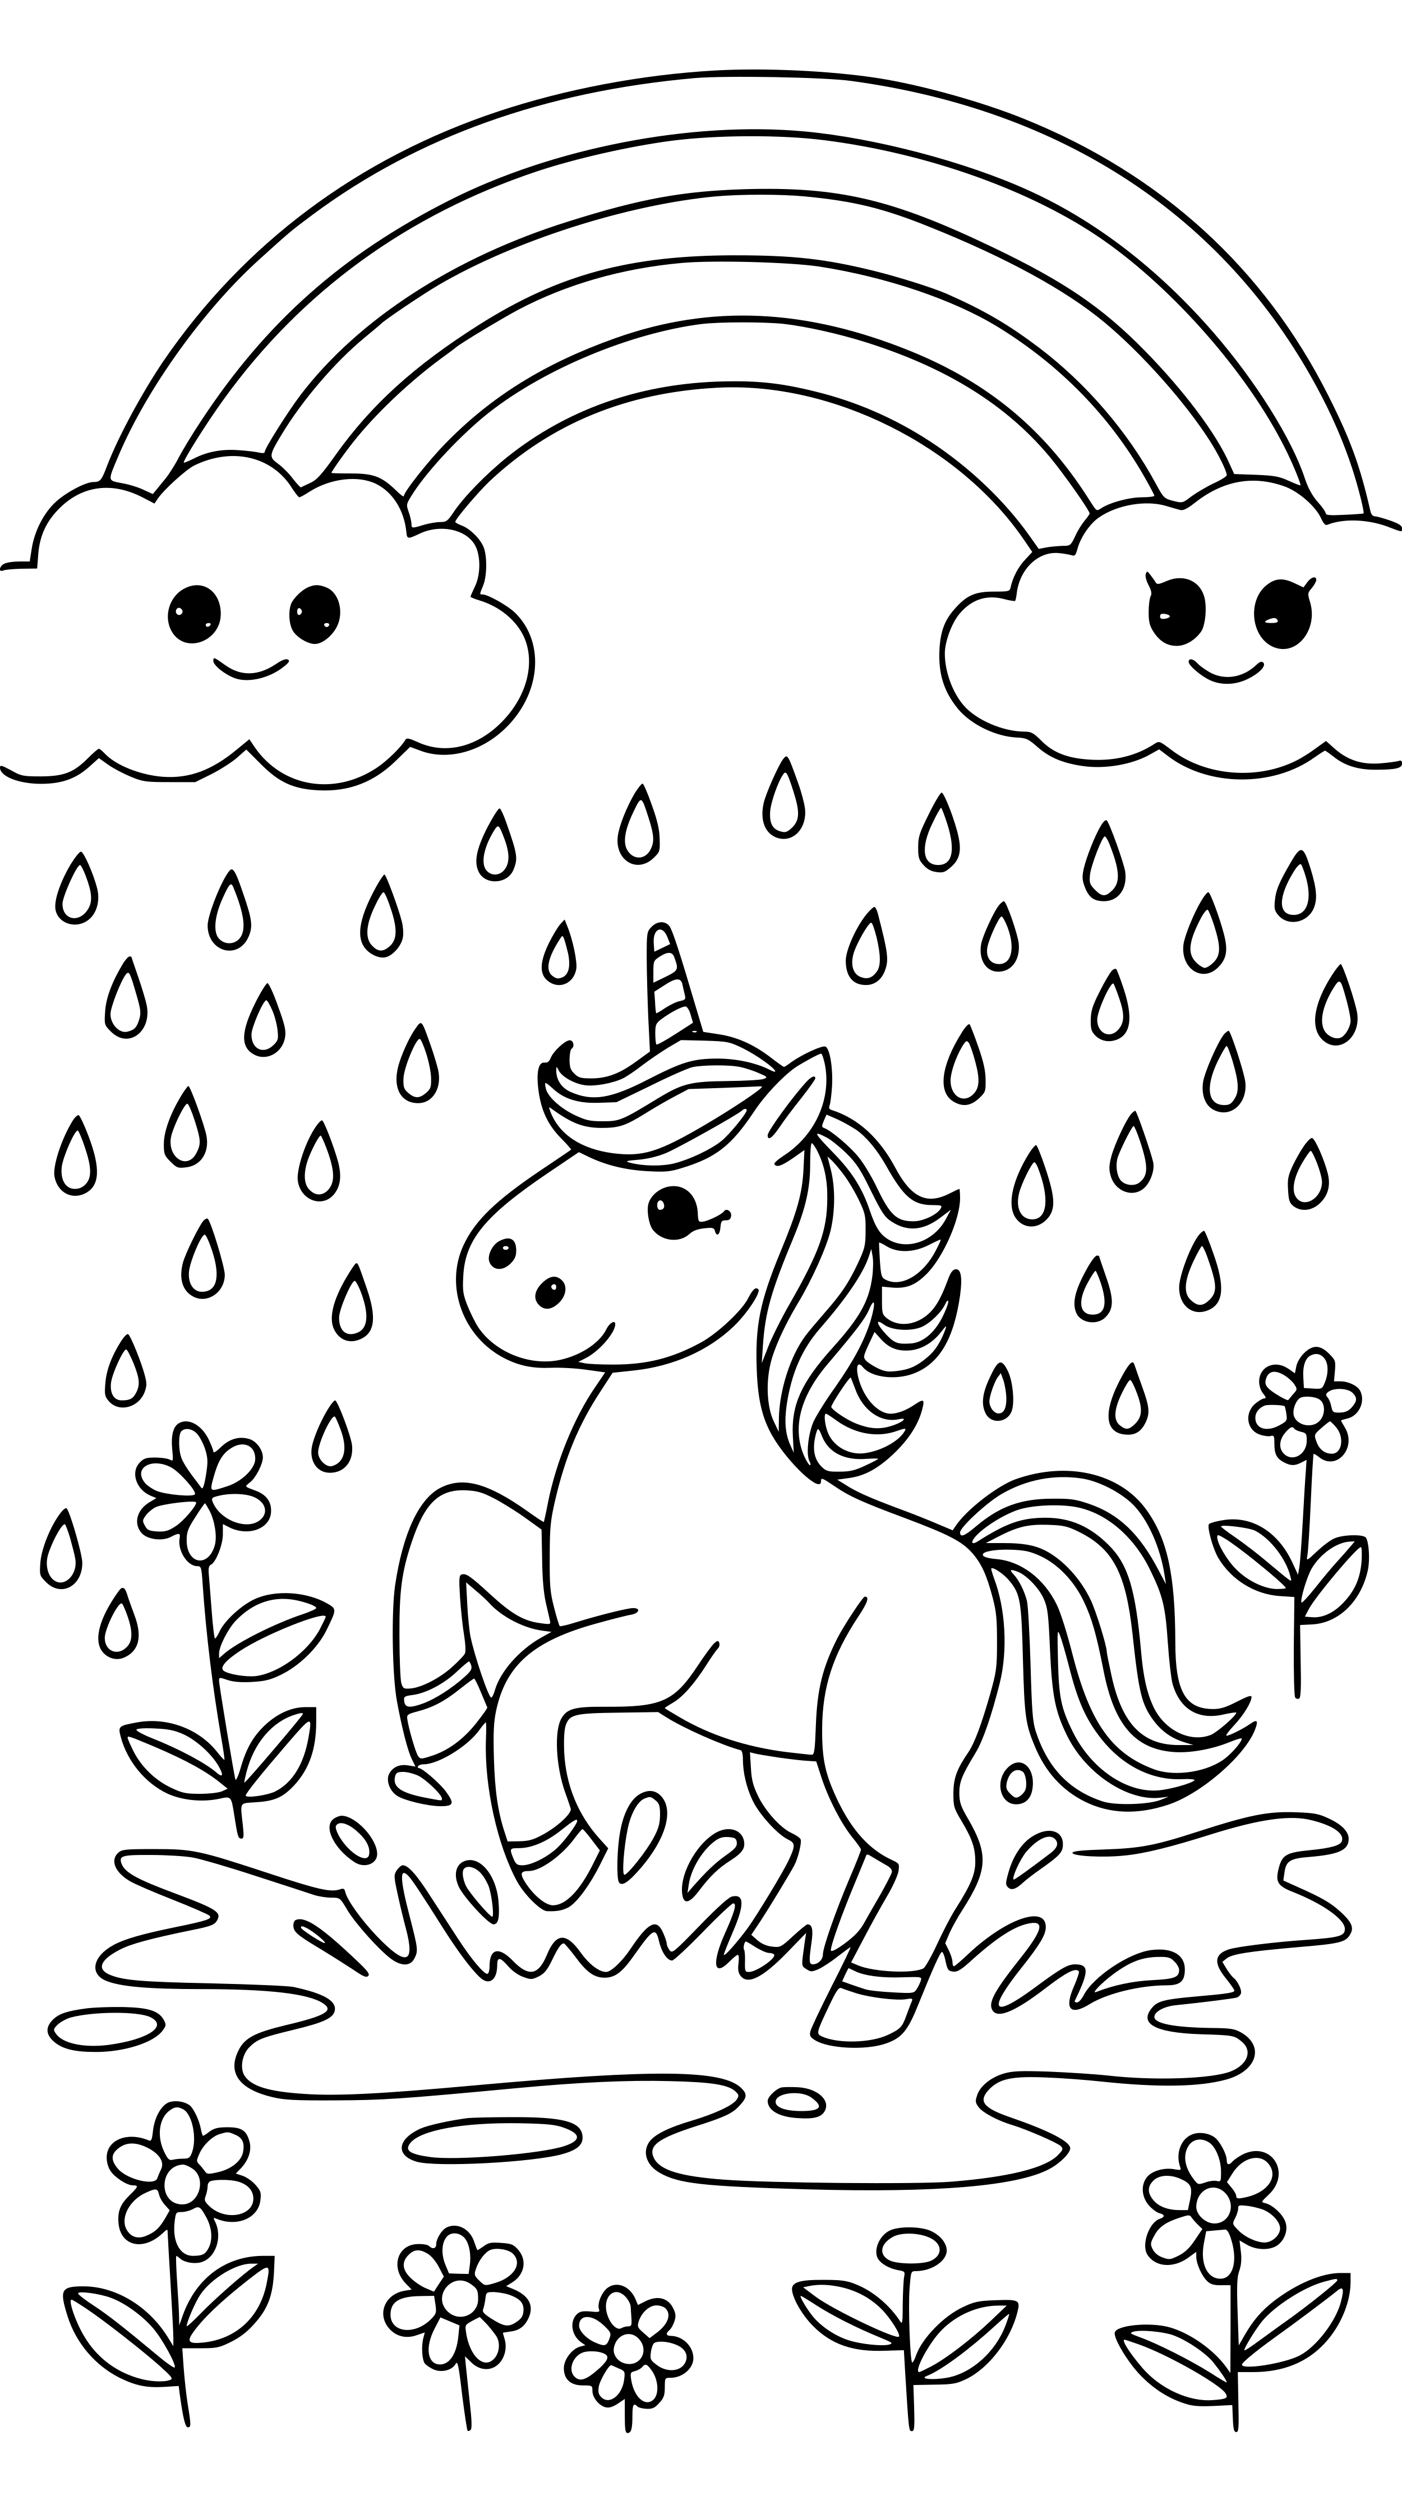 <?xml version="1.0" standalone="no"?>
<!DOCTYPE svg PUBLIC "-//W3C//DTD SVG 20010904//EN"
 "http://www.w3.org/TR/2001/REC-SVG-20010904/DTD/svg10.dtd">
<svg version="1.0" xmlns="http://www.w3.org/2000/svg"
 width="736pt" height="1312pt" viewBox="0 0 736 1312"
 preserveAspectRatio="xMidYMid meet">

<g transform="translate(0,1312) scale(0.1,-0.1)"
fill="#000000" stroke="none">
<path d="M3753 12750 c-385 -22 -786 -98 -1138 -215 -734 -244 -1334 -692
-1757 -1310 -111 -164 -236 -395 -294 -545 -31 -82 -37 -90 -74 -90 -40 0
-141 -53 -196 -103 -63 -57 -112 -152 -127 -244 l-11 -70 -55 0 c-31 0 -66 -5
-79 -12 -27 -14 -31 -47 -4 -35 9 4 53 8 97 9 l80 1 6 77 c8 98 44 174 115
243 120 117 276 136 437 51 l58 -30 16 24 c32 48 149 154 193 176 199 97 409
48 513 -119 17 -26 34 -48 38 -48 5 0 29 13 55 30 109 69 253 86 347 41 88
-43 148 -138 160 -251 4 -41 6 -41 72 -10 105 49 237 23 286 -57 33 -53 34
-158 1 -224 -12 -25 -22 -48 -22 -51 0 -2 19 -11 43 -18 109 -32 199 -106 239
-196 57 -131 16 -300 -106 -431 -132 -142 -303 -187 -453 -118 -47 21 -58 23
-65 12 -20 -36 -96 -111 -149 -146 -223 -149 -496 -103 -641 106 l-29 43 -66
-54 c-131 -109 -250 -153 -388 -143 -118 9 -247 60 -305 122 -13 14 -27 25
-31 25 -5 0 -31 -23 -58 -50 -75 -75 -125 -94 -246 -95 -94 0 -104 2 -157 32
-50 27 -58 29 -58 14 0 -47 102 -86 220 -85 106 1 179 27 249 90 l50 45 48
-34 c26 -19 80 -47 118 -63 65 -27 80 -29 205 -29 l135 0 85 42 c47 24 107 62
134 86 l49 43 76 -76 c96 -97 171 -131 302 -138 161 -8 293 42 411 159 l71 69
54 -20 c138 -52 310 -9 437 109 193 179 221 453 63 612 -39 39 -145 99 -174
99 -16 0 -16 0 3 46 21 49 22 159 2 204 -19 45 -73 97 -115 112 -18 7 -33 15
-33 19 0 15 121 157 182 215 323 302 718 464 1193 489 599 33 1274 -303 1613
-802 l41 -60 -37 -40 c-37 -39 -65 -93 -76 -143 -5 -24 -8 -25 -88 -25 -98 0
-142 -19 -202 -86 -55 -60 -78 -118 -84 -214 -7 -128 21 -221 95 -313 68 -84
200 -148 312 -153 49 -2 60 -8 109 -51 63 -55 133 -84 239 -99 115 -16 255 8
348 60 l50 28 45 -34 c210 -162 552 -166 771 -8 27 19 52 35 55 35 3 0 22 -14
43 -30 59 -48 129 -70 220 -70 108 0 141 8 141 32 0 16 -4 19 -22 13 -13 -3
-57 -9 -98 -12 -93 -6 -166 18 -234 78 l-45 40 -54 -39 c-29 -22 -75 -51 -102
-64 -205 -103 -475 -81 -653 54 -65 49 -66 50 -91 34 -96 -63 -210 -91 -339
-83 -117 7 -192 36 -254 98 -42 42 -54 49 -89 49 -114 0 -257 62 -322 140 -58
68 -97 177 -97 270 0 61 35 157 75 206 63 77 143 104 235 80 30 -8 57 -12 59
-10 2 2 6 19 8 36 14 130 113 226 222 215 25 -2 55 -8 66 -11 18 -6 22 -1 32
36 16 58 65 130 112 162 95 66 245 92 351 61 30 -9 65 -19 77 -22 15 -3 36 7
74 37 147 116 302 146 467 89 75 -25 168 -105 197 -169 14 -30 23 -39 34 -34
82 33 210 29 315 -10 81 -31 76 -30 76 -8 0 13 -17 24 -62 40 -35 12 -71 22
-80 22 -11 0 -20 10 -24 28 -54 237 -104 374 -221 606 -337 669 -878 1162
-1594 1451 -221 90 -541 179 -770 215 -246 38 -594 55 -856 40z m717 -55
c1107 -151 1953 -706 2439 -1600 80 -146 144 -294 190 -435 31 -95 65 -230 59
-235 -2 -1 -47 -5 -100 -7 -75 -4 -98 -2 -98 7 0 7 -19 35 -43 61 -29 34 -50
72 -67 123 -68 207 -260 513 -480 766 -290 334 -621 588 -971 746 -330 150
-807 275 -1174 309 -594 55 -1322 -86 -1865 -361 -564 -285 -963 -639 -1305
-1159 -46 -69 -97 -154 -116 -190 -18 -36 -49 -85 -68 -109 -20 -24 -43 -53
-52 -64 l-17 -20 -48 22 c-26 13 -78 29 -114 35 -77 15 -76 7 -15 151 149 348
445 760 736 1023 157 142 162 147 280 235 551 409 1217 647 2005 717 164 14
680 5 824 -15z m-142 -311 c544 -69 1093 -266 1462 -523 373 -260 759 -701
954 -1090 40 -78 87 -193 83 -198 -2 -2 -30 9 -63 24 -50 23 -76 27 -172 31
l-113 4 -25 55 c-69 157 -239 383 -445 593 -223 227 -421 362 -797 542 -528
253 -809 319 -1302 305 -325 -10 -544 -49 -925 -169 -599 -187 -1105 -514
-1408 -912 -65 -86 -187 -279 -187 -297 0 -7 -10 -9 -27 -5 -16 4 -63 10 -107
13 -90 7 -167 -7 -239 -44 -27 -13 -50 -23 -52 -21 -7 7 124 215 213 337 408
563 960 964 1642 1192 202 67 484 131 704 160 239 31 578 32 804 3z m-102
-295 c260 -25 411 -62 659 -162 398 -160 710 -330 913 -499 193 -160 424 -419
554 -623 46 -72 88 -158 88 -179 0 -6 -31 -26 -69 -43 -38 -18 -90 -49 -116
-68 -47 -36 -47 -36 -96 -24 -47 12 -51 16 -90 88 -147 273 -367 529 -614 716
-163 123 -288 196 -485 283 -71 31 -254 89 -385 121 -252 62 -420 81 -725 81
-552 0 -925 -100 -1341 -362 -342 -216 -570 -422 -758 -687 -75 -105 -98 -130
-133 -146 -24 -11 -45 -21 -48 -23 -3 -1 -22 19 -42 45 -20 27 -55 62 -77 78
-50 36 -49 44 16 152 109 181 280 381 436 510 45 37 84 70 87 73 15 18 219
155 302 204 399 233 988 421 1453 465 132 12 346 12 471 0z m74 -368 c350 -54
706 -174 940 -318 325 -200 586 -467 769 -788 28 -49 51 -93 51 -97 0 -4 -29
-8 -65 -8 -66 0 -167 -27 -213 -57 -28 -17 -22 -22 -73 58 -230 358 -521 599
-921 763 -556 227 -1055 250 -1558 71 -371 -132 -650 -305 -891 -552 -91 -93
-219 -255 -219 -277 0 -6 -19 8 -42 31 -75 72 -117 88 -235 88 -57 0 -103 1
-103 3 0 9 90 134 138 191 116 140 280 293 437 409 39 28 75 55 80 60 31 25
239 150 327 197 253 133 545 217 858 245 166 15 567 4 720 -19z m-185 -301
c114 -13 289 -52 426 -95 427 -134 741 -329 969 -602 74 -89 210 -282 210
-298 0 -4 -12 -21 -27 -39 -14 -17 -37 -53 -49 -81 -23 -48 -25 -50 -66 -50
-24 -1 -62 -4 -84 -8 l-41 -8 -48 68 c-131 185 -317 362 -522 496 -187 122
-389 210 -603 262 -189 47 -317 59 -518 52 -419 -16 -791 -150 -1098 -395
-112 -90 -228 -209 -282 -289 -32 -48 -38 -53 -72 -53 -20 0 -59 -7 -86 -15
-63 -19 -64 -19 -64 8 -1 12 -7 40 -15 61 -13 38 -13 40 22 95 80 125 259 315
403 428 292 228 740 414 1110 462 94 12 331 12 435 1z"/>
<path d="M6015 10108 c-4 -11 2 -35 14 -58 16 -31 19 -46 11 -60 -5 -10 -10
-47 -10 -82 0 -52 5 -72 26 -105 33 -50 71 -73 122 -73 44 0 93 28 126 73 25
33 34 138 16 191 -26 80 -109 113 -194 77 -47 -20 -52 -20 -61 -5 -5 9 -18 26
-27 38 -15 19 -17 20 -23 4z m126 -223 c0 -5 -12 -11 -26 -13 -18 -2 -25 1
-25 13 0 12 7 15 25 13 14 -2 26 -7 26 -13z"/>
<path d="M6862 10063 l-19 -26 -45 21 c-57 28 -97 28 -138 -1 -118 -79 -95
-294 36 -337 118 -39 224 102 181 241 -13 43 -13 47 10 73 12 15 23 34 23 42
0 23 -27 16 -48 -13z m-154 -201 c2 -8 -9 -12 -32 -12 -41 0 -46 7 -13 20 26
10 39 8 45 -8z"/>
<path d="M972 10033 c-83 -40 -116 -149 -70 -228 71 -122 261 -50 257 97 -2
114 -93 178 -187 131z m-16 -114 c10 -17 -13 -36 -27 -22 -12 12 -4 33 11 33
5 0 12 -5 16 -11z m149 -79 c-3 -5 -10 -10 -16 -10 -5 0 -9 5 -9 10 0 6 7 10
16 10 8 0 12 -4 9 -10z"/>
<path d="M1620 10039 c-34 -14 -80 -58 -92 -89 -15 -40 -11 -106 9 -140 20
-35 79 -70 116 -70 38 0 90 41 115 90 39 76 12 179 -53 206 -39 16 -60 17 -95
3z m-35 -129 c0 -7 -6 -15 -12 -17 -8 -3 -13 4 -13 17 0 13 5 20 13 18 6 -3
12 -11 12 -18z m143 -71 c-2 -6 -8 -10 -13 -10 -5 0 -11 4 -13 10 -2 6 4 11
13 11 9 0 15 -5 13 -11z"/>
<path d="M1120 9651 c0 -24 64 -74 117 -92 73 -24 184 4 258 66 23 19 27 27
17 33 -10 6 -30 -1 -63 -23 -93 -63 -184 -65 -265 -7 -62 44 -64 45 -64 23z"/>
<path d="M6240 9646 c0 -19 65 -75 114 -97 57 -26 130 -24 191 5 63 29 104 71
87 88 -9 9 -18 6 -39 -14 -71 -66 -168 -80 -245 -35 -24 14 -52 34 -62 46 -22
24 -46 28 -46 7z"/>
<path d="M4112 9137 c-23 -28 -92 -182 -103 -232 -21 -93 9 -165 76 -184 82
-23 152 54 141 154 -3 28 -19 88 -36 135 -54 151 -56 154 -78 127z m53 -170
c34 -107 33 -150 -5 -189 -25 -24 -36 -29 -58 -23 -46 11 -63 42 -59 105 3 49
43 162 70 198 14 18 21 5 52 -91z"/>
<path d="M3333 8958 c-45 -77 -83 -173 -90 -228 -15 -124 98 -195 185 -116 36
34 37 36 35 103 -1 50 -12 97 -41 177 -21 61 -43 111 -48 113 -5 2 -23 -21
-41 -49z m72 -131 c29 -90 31 -126 10 -166 -25 -50 -82 -56 -115 -13 -32 39
-24 108 24 208 43 90 43 90 81 -29z"/>
<path d="M4876 8847 c-50 -100 -56 -120 -56 -175 0 -53 4 -66 28 -92 19 -22
39 -33 68 -37 36 -5 45 -1 77 27 44 38 55 83 39 157 -16 79 -75 233 -89 233
-6 0 -37 -51 -67 -113z m99 -58 c41 -135 24 -209 -50 -209 -81 0 -93 90 -30
219 21 45 42 81 45 81 4 0 19 -41 35 -91z"/>
<path d="M2560 8780 c-60 -117 -73 -186 -46 -238 36 -69 150 -62 181 12 25 60
22 80 -38 251 -13 38 -29 71 -34 72 -6 2 -34 -42 -63 -97z m88 -63 c28 -75 28
-126 1 -161 -25 -32 -68 -35 -94 -6 -32 35 -17 119 37 208 24 39 27 36 56 -41z"/>
<path d="M5781 8789 c-32 -51 -79 -171 -92 -229 -9 -43 -8 -59 6 -96 21 -54
47 -74 101 -74 76 0 123 66 111 155 -7 45 -81 253 -97 269 -5 5 -17 -5 -29
-25z m42 -96 c55 -138 59 -202 18 -244 -37 -37 -55 -37 -93 1 -27 28 -30 36
-26 78 5 49 64 202 78 202 4 0 15 -17 23 -37z"/>
<path d="M6778 8597 c-62 -106 -80 -148 -85 -201 -5 -45 -2 -56 18 -80 50 -58
148 -41 183 31 23 49 20 103 -14 214 -38 121 -50 125 -102 36z m76 -76 c36
-122 9 -205 -65 -203 -81 2 -79 97 5 231 15 24 31 39 36 35 4 -5 15 -33 24
-63z"/>
<path d="M370 8582 c-49 -83 -80 -168 -80 -220 0 -85 108 -126 178 -67 41 34
58 100 42 162 -19 77 -71 193 -85 193 -8 0 -32 -31 -55 -68z m80 -59 c32 -85
36 -130 16 -168 -44 -82 -138 -67 -138 21 0 38 75 204 92 204 5 0 18 -26 30
-57z"/>
<path d="M1203 8548 c-42 -52 -113 -232 -113 -285 0 -141 163 -184 216 -57 22
52 17 90 -29 223 -42 124 -55 143 -74 119z m22 -85 c58 -142 68 -224 34 -267
-27 -34 -79 -36 -109 -3 -32 33 -24 120 20 215 34 75 43 84 55 55z"/>
<path d="M1976 8468 c-84 -152 -106 -254 -66 -316 24 -38 79 -65 115 -56 38 9
83 61 90 104 4 21 1 57 -5 81 -17 70 -83 249 -92 249 -4 0 -23 -28 -42 -62z
m76 -119 c35 -104 33 -162 -7 -196 -34 -30 -60 -29 -90 2 -39 38 -35 109 12
207 20 43 41 77 47 75 6 -2 23 -41 38 -88z"/>
<path d="M6308 8395 c-40 -66 -88 -183 -95 -231 -17 -127 99 -204 182 -121 44
44 52 89 31 171 -21 83 -71 219 -82 223 -5 2 -21 -17 -36 -42z m67 -136 c34
-109 33 -152 -4 -190 -16 -16 -37 -29 -46 -29 -9 0 -30 13 -46 29 -47 47 -39
111 29 239 13 23 27 40 32 37 5 -3 21 -42 35 -86z"/>
<path d="M5247 8372 c-26 -28 -87 -160 -96 -205 -15 -82 24 -147 89 -147 71 0
116 62 108 148 -5 49 -65 222 -78 222 -4 0 -14 -8 -23 -18z m42 -118 c41 -109
22 -194 -44 -194 -45 0 -70 35 -62 86 7 44 62 164 75 164 5 0 19 -25 31 -56z"/>
<path d="M4550 8323 c-55 -67 -110 -189 -110 -245 0 -83 37 -128 106 -128 45
0 81 27 99 74 22 57 17 94 -36 299 -5 20 -14 37 -19 37 -5 0 -23 -17 -40 -37z
m52 -124 c22 -93 22 -148 2 -177 -24 -34 -48 -43 -83 -31 -41 14 -57 61 -41
121 14 53 81 169 94 165 6 -2 18 -37 28 -78z"/>
<path d="M2941 8269 c-12 -13 -39 -58 -59 -98 -48 -98 -51 -161 -9 -197 58
-50 138 -19 152 59 7 36 -18 156 -47 226 l-14 35 -23 -25z m41 -152 c14 -67 4
-111 -28 -126 -22 -9 -31 -9 -50 4 -40 26 -32 87 25 180 24 39 24 39 33 15 5
-14 14 -47 20 -73z"/>
<path d="M3419 8254 c-23 -24 -24 -32 -24 -157 0 -73 4 -214 8 -314 l9 -182
-69 -50 c-88 -65 -155 -91 -239 -91 -56 0 -68 4 -89 25 -20 19 -25 34 -25 74
0 27 5 53 10 56 18 11 11 45 -9 45 -24 0 -87 -58 -100 -93 -8 -19 -17 -26 -33
-24 -33 3 -44 -56 -30 -155 15 -101 50 -174 118 -243 31 -31 54 -58 52 -59 -1
-2 -70 -48 -153 -104 -243 -163 -351 -268 -412 -398 -100 -216 -2 -483 217
-594 77 -39 148 -53 243 -49 45 2 128 -2 183 -10 l101 -14 -55 -81 c-108 -158
-202 -389 -244 -596 -11 -58 -22 -106 -23 -108 -2 -2 -41 24 -87 57 -209 148
-338 182 -456 122 -113 -58 -198 -241 -238 -513 -20 -139 -15 -475 10 -608 25
-137 57 -262 78 -303 l19 -39 -38 6 c-46 8 -83 -9 -101 -46 -16 -34 4 -88 42
-113 37 -25 163 -55 229 -55 69 0 74 14 27 78 -30 41 -123 122 -141 122 -6 0
-7 5 -4 10 3 6 17 10 30 10 75 0 226 92 287 174 18 25 35 45 38 46 3 0 3 -41
1 -91 -9 -244 60 -555 164 -745 39 -70 124 -154 157 -155 53 -2 85 4 117 23
43 27 110 118 162 223 l42 84 -47 52 c-112 125 -175 279 -184 450 -3 68 0 118
7 141 20 60 46 66 281 69 l205 3 41 -26 c89 -57 296 -149 392 -174 7 -2 12
-21 12 -47 0 -70 18 -147 50 -215 33 -72 132 -181 187 -207 38 -18 39 -32 5
-105 -27 -60 -168 -292 -217 -360 -58 -78 -125 -154 -125 -139 0 5 21 58 46
116 63 145 62 204 -3 189 -18 -4 -77 -57 -171 -154 -135 -139 -143 -146 -157
-128 -8 11 -15 27 -15 35 0 9 -9 35 -20 59 -33 74 -77 52 -168 -84 -45 -68
-104 -124 -130 -124 -37 0 -89 40 -133 101 -77 108 -130 105 -178 -11 -45
-109 -96 -117 -180 -30 -72 74 -120 63 -121 -27 0 -26 -5 -43 -12 -43 -19 0
-86 80 -154 185 -36 55 -100 154 -143 220 -74 116 -118 165 -147 165 -7 0 -21
-12 -31 -26 -16 -26 -16 -31 5 -128 12 -56 31 -134 42 -175 51 -189 3 -204
-150 -45 -81 85 -156 188 -167 232 -4 19 -10 22 -27 16 -48 -17 -113 -3 -376
84 -368 121 -397 127 -601 127 -150 0 -169 -2 -188 -19 -44 -40 -17 -104 62
-150 23 -14 123 -57 222 -96 99 -39 186 -77 194 -84 17 -17 -8 -26 -179 -61
-175 -36 -266 -62 -323 -93 -110 -59 -129 -151 -41 -188 74 -31 222 -44 499
-44 359 0 563 -24 640 -74 60 -39 15 -66 -198 -116 -161 -39 -214 -67 -246
-134 -57 -117 6 -202 179 -243 62 -15 118 -18 330 -17 249 1 343 7 950 64 331
31 585 43 807 37 220 -5 309 -19 346 -56 16 -16 17 -21 5 -40 -18 -30 -114
-75 -238 -112 -122 -36 -193 -72 -221 -110 -38 -54 -16 -123 54 -163 98 -57
224 -71 776 -87 681 -19 1105 17 1272 108 57 31 112 87 107 111 -7 35 -117 91
-311 158 -146 50 -173 85 -115 147 55 57 121 71 303 63 83 -3 211 -13 285 -21
301 -32 517 -29 660 11 159 45 199 175 76 246 -36 20 -55 23 -159 24 -192 3
-297 23 -297 58 0 27 49 54 108 61 147 15 312 36 326 41 8 3 17 12 20 20 7 17
-15 64 -38 83 -9 7 -26 29 -38 49 l-21 35 21 17 c29 24 113 37 373 60 229 19
255 26 279 71 18 33 4 63 -53 115 -53 48 -96 73 -231 133 l-69 31 6 42 c8 61
30 74 134 82 153 13 203 36 203 95 0 38 -38 77 -108 108 -48 23 -75 28 -167
31 -149 6 -247 -14 -525 -104 -217 -70 -294 -85 -482 -91 -123 -4 -168 -9
-168 -18 0 -17 159 -26 273 -14 105 10 245 45 457 112 256 80 415 102 527 73
112 -28 172 -70 157 -110 -8 -22 -57 -36 -169 -47 -123 -12 -145 -25 -163 -98
-17 -69 -4 -90 75 -121 159 -63 273 -144 273 -194 0 -37 -28 -45 -195 -57
-168 -11 -368 -36 -413 -50 -77 -25 -82 -72 -17 -152 25 -31 45 -60 45 -65 0
-11 -42 -17 -215 -32 -146 -13 -185 -23 -212 -52 -80 -88 6 -137 252 -145 169
-5 175 -6 214 -39 58 -48 30 -121 -58 -156 -99 -39 -403 -49 -641 -22 -74 8
-216 17 -315 21 -149 5 -190 3 -235 -10 -68 -20 -125 -66 -140 -113 -11 -31
-10 -40 7 -63 22 -30 103 -73 182 -96 74 -23 231 -91 250 -109 13 -14 12 -19
-14 -46 -66 -69 -260 -117 -565 -141 -179 -14 -955 -7 -1190 11 -228 17 -334
49 -366 111 -33 66 16 104 221 170 151 48 190 67 226 106 41 44 43 61 11 93
-97 97 -448 101 -1397 15 -496 -45 -727 -57 -898 -45 -187 12 -277 40 -313 95
-25 38 -14 108 22 147 43 44 68 54 233 94 163 39 214 63 219 105 6 49 -62 87
-216 120 -26 6 -218 14 -427 19 -374 8 -468 16 -538 45 -70 29 -52 78 50 131
58 31 162 59 386 105 86 17 111 26 123 44 31 47 7 63 -211 145 -210 78 -271
112 -288 161 -13 39 6 44 155 43 79 0 177 -6 218 -13 41 -7 192 -51 335 -98
143 -46 280 -91 304 -99 25 -8 65 -14 90 -14 46 0 46 0 85 -66 43 -71 167
-210 230 -256 54 -39 100 -38 121 2 21 41 20 49 -25 224 -51 196 -52 257 -7
211 18 -17 73 -101 181 -272 76 -120 147 -216 194 -260 48 -47 92 -17 92 62 0
45 15 44 57 -4 19 -23 52 -47 77 -56 43 -16 47 -16 83 1 30 15 45 33 70 84 33
68 48 90 63 90 4 0 31 -32 60 -70 59 -81 99 -110 154 -110 55 0 92 28 156 119
99 140 112 147 130 71 13 -56 43 -100 68 -100 9 0 82 68 162 150 80 83 152
150 159 150 20 0 8 -43 -44 -159 -70 -157 -58 -231 25 -146 19 19 38 35 43 35
6 0 7 -19 4 -43 -4 -31 -2 -50 9 -65 37 -53 117 -13 247 121 l99 102 -7 -45
c-19 -134 -19 -127 8 -145 23 -15 28 -15 62 -1 21 9 66 38 101 66 35 27 66 50
69 50 3 0 -42 -93 -100 -207 -58 -115 -108 -220 -111 -235 -5 -23 -1 -30 26
-47 73 -44 268 -53 372 -16 82 29 113 66 167 200 79 195 117 280 126 280 5 0
14 -22 19 -50 10 -44 14 -50 39 -53 23 -3 43 9 105 66 131 117 224 176 301
188 76 12 61 -41 -51 -182 -128 -161 -165 -225 -153 -264 20 -62 113 -27 288
108 107 82 157 107 171 84 2 -4 -9 -38 -25 -75 -54 -121 -21 -159 81 -96 92
57 266 99 406 99 70 0 94 21 94 84 0 76 -67 115 -176 101 -116 -14 -306 -141
-355 -237 -11 -21 -26 -38 -35 -38 -9 0 -14 3 -12 8 76 156 76 192 1 192 -38
0 -77 -23 -212 -123 -222 -164 -250 -123 -70 103 99 125 129 175 129 216 0
116 -209 44 -405 -140 -38 -36 -73 -66 -77 -66 -5 0 -8 10 -8 23 0 12 -9 40
-19 60 l-19 38 23 54 c13 29 44 85 69 123 131 205 136 289 29 474 -40 68 -46
87 -47 136 0 60 13 93 87 215 37 61 82 191 125 362 43 171 31 391 -29 549 -10
27 -17 52 -15 54 9 9 67 -30 95 -65 57 -70 63 -101 71 -413 8 -298 14 -340 62
-455 56 -135 143 -231 263 -291 130 -64 275 -70 438 -16 175 58 411 264 458
401 15 41 7 48 -28 23 -37 -26 -109 -62 -124 -62 -7 0 11 24 38 53 50 53 93
122 93 151 0 10 -21 3 -76 -25 -58 -30 -87 -39 -125 -39 -146 0 -199 93 -199
350 -1 358 -42 546 -155 700 -139 189 -414 252 -684 156 -96 -35 -259 -161
-314 -245 l-16 -23 -83 35 c-46 20 -137 56 -203 80 -152 57 -219 87 -275 123
l-45 28 59 8 c87 11 160 52 249 139 77 77 124 154 142 237 8 37 1 39 -40 12
-46 -32 -94 -50 -130 -50 -50 0 -108 48 -144 121 -42 85 -42 174 0 122 44 -52
168 -68 263 -33 136 51 213 180 246 411 13 94 5 141 -24 137 -16 -2 -27 -18
-43 -63 -37 -99 -68 -148 -112 -182 -66 -51 -149 -56 -205 -12 -24 19 -26 27
-26 93 l0 73 54 -5 c76 -6 122 13 182 73 87 89 174 287 174 396 0 27 -2 49 -4
49 -2 0 -27 -12 -55 -26 -117 -58 -198 -19 -281 137 -84 157 -196 259 -334
303 -13 4 -16 11 -11 24 4 9 10 55 13 102 5 97 -12 198 -35 207 -17 7 -119
-40 -175 -79 -21 -16 -40 -28 -42 -28 -3 0 -36 23 -73 52 -90 68 -177 106
-273 120 l-78 12 -42 140 c-80 272 -119 391 -135 414 -22 30 -65 29 -96 -4z
m84 -51 l15 -38 -41 -20 -42 -20 -3 43 c-6 77 44 101 71 35z m36 -105 c25 -68
23 -71 -45 -105 l-64 -31 0 58 c0 55 2 59 33 79 42 27 65 26 76 -1z m44 -147
c3 -16 9 -40 12 -53 6 -22 3 -26 -25 -32 -18 -3 -52 -20 -77 -36 -25 -17 -47
-30 -48 -28 -2 2 -5 28 -6 58 l-4 55 50 32 c63 42 91 43 98 4z m43 -158 l12
-41 -93 -60 c-52 -33 -96 -58 -99 -54 -3 3 -6 28 -6 57 0 46 3 54 32 76 47 35
111 69 128 66 8 -1 20 -21 26 -44z m31 -89 c-3 -3 -12 -4 -19 -1 -8 3 -5 6 6
6 11 1 17 -2 13 -5z m243 -86 c71 -35 168 -104 170 -121 0 -4 -12 -1 -27 7
-74 38 -178 60 -278 60 -129 -1 -182 -17 -362 -109 -197 -102 -293 -117 -408
-66 -47 21 -75 63 -75 113 1 23 1 23 14 -2 18 -33 83 -69 138 -76 52 -7 148
11 200 37 20 10 67 42 104 71 37 28 98 69 134 91 l65 38 125 -3 c120 -4 128
-5 200 -40z m429 -78 c39 -183 -48 -379 -217 -487 -29 -19 -50 -38 -47 -43 13
-21 43 -9 134 57 l24 17 -5 -104 c-7 -126 -33 -219 -119 -426 -110 -266 -136
-392 -126 -632 6 -150 29 -247 82 -339 83 -143 255 -303 255 -238 0 21 4 20
72 -26 76 -52 141 -82 372 -168 226 -85 295 -121 348 -180 50 -56 78 -118 109
-236 20 -75 23 -114 23 -235 0 -136 -3 -153 -37 -275 -46 -160 -81 -253 -113
-301 -62 -91 -78 -136 -79 -214 0 -71 2 -80 43 -148 56 -94 72 -142 72 -214 0
-64 -23 -120 -103 -246 -24 -37 -67 -120 -97 -185 -30 -65 -63 -123 -72 -128
-53 -29 -260 -19 -342 15 l-38 16 67 127 c37 71 92 170 122 221 31 52 57 111
60 132 5 37 4 40 -33 57 -118 54 -208 152 -284 308 -68 142 -85 219 -84 385 2
217 56 382 189 584 51 77 60 106 35 106 -10 0 -109 -150 -144 -218 -78 -155
-106 -267 -113 -459 -5 -133 -8 -153 -22 -153 -9 0 -68 7 -131 14 -212 27
-400 88 -562 183 -43 25 -78 46 -78 48 0 2 20 15 44 29 50 29 112 99 176 200
24 38 50 75 58 83 8 7 11 21 8 30 -6 14 -9 14 -28 -3 -11 -11 -49 -62 -84
-115 -126 -191 -191 -219 -490 -217 -156 1 -197 -10 -226 -60 -39 -65 -30
-250 18 -387 14 -38 27 -78 30 -87 8 -24 -69 -96 -148 -138 -49 -27 -74 -33
-122 -34 l-61 -1 -13 40 c-38 112 -54 224 -59 395 -4 135 -1 192 11 249 51
242 196 369 527 460 79 22 161 43 182 46 43 8 52 35 11 35 -29 0 -182 -38
-298 -74 -44 -14 -83 -23 -87 -21 -4 3 -17 46 -30 97 -21 81 -24 115 -23 268
0 154 4 189 28 294 53 228 124 399 239 574 l63 97 113 12 c202 22 386 102 519
228 71 66 148 183 133 198 -14 14 -29 0 -53 -46 -32 -65 -162 -186 -248 -233
-153 -83 -283 -116 -462 -116 -64 0 -131 3 -149 7 l-33 7 39 20 c70 35 155
133 155 178 0 24 -30 7 -46 -25 -36 -77 -148 -147 -263 -166 -153 -24 -324 48
-410 174 -15 23 -40 73 -56 112 -24 61 -27 79 -23 155 9 193 114 320 450 547
l157 106 56 -27 c91 -43 192 -67 306 -73 92 -5 117 -3 180 17 178 54 259 118
377 295 56 85 149 184 217 232 37 25 125 73 136 73 4 0 12 -23 18 -50z m-440
-21 c24 -5 67 -19 94 -31 47 -20 48 -22 26 -31 -13 -5 -98 -10 -189 -11 -196
-2 -238 -13 -368 -92 -187 -114 -199 -119 -287 -119 -69 0 -89 5 -147 32 -74
35 -142 96 -152 138 -4 15 -5 29 -3 31 2 2 20 -11 40 -30 59 -55 135 -78 243
-74 l90 3 180 87 c98 49 197 92 219 97 55 12 201 13 254 0z m111 -103 c0 -12
-156 -116 -299 -200 -246 -144 -326 -168 -482 -149 -168 22 -283 98 -329 217
-11 29 -10 29 12 12 102 -73 161 -95 253 -96 94 0 126 10 231 75 49 31 121 72
159 92 l70 37 175 6 c96 4 183 7 193 8 9 1 17 0 17 -2z m-80 -123 c0 -17 -93
-130 -132 -161 -56 -45 -166 -97 -248 -118 -65 -16 -164 -15 -235 4 -25 7 -17
10 46 15 47 4 102 17 145 35 61 25 374 200 399 223 11 11 25 12 25 2z m575
-103 c52 -36 109 -104 156 -187 94 -167 142 -208 245 -208 46 0 51 -2 43 -17
-17 -32 -92 -68 -143 -68 -89 0 -123 31 -194 180 -28 58 -72 131 -99 162 -46
55 -139 133 -175 147 -15 5 -15 10 -3 39 l14 32 55 -24 c31 -14 76 -39 101
-56z m-156 -40 c22 -11 68 -48 103 -82 54 -53 75 -85 130 -198 58 -117 73
-139 109 -162 83 -54 167 -47 257 22 l54 41 -28 -52 c-62 -113 -197 -162 -296
-107 -47 27 -71 63 -103 158 -39 114 -91 197 -187 296 -107 110 -112 122 -39
84z m-50 -68 c38 -74 55 -153 54 -252 -1 -167 -41 -281 -200 -558 -42 -73 -91
-172 -110 -220 l-34 -87 6 92 c12 176 42 283 163 573 62 150 86 257 85 383 0
59 4 107 8 107 5 0 17 -17 28 -38z m143 -131 c22 -29 57 -88 77 -130 33 -69
36 -83 35 -161 0 -78 -4 -92 -41 -172 -50 -105 -85 -157 -177 -262 -39 -45
-83 -97 -97 -116 -80 -107 -138 -288 -140 -435 l-1 -70 -26 55 c-35 73 -42
199 -17 303 18 78 73 199 143 316 75 124 150 292 172 381 25 105 25 230 1 323
l-17 67 24 -22 c13 -13 42 -47 64 -77z m483 -390 c-66 -131 -182 -200 -265
-158 -23 12 -25 19 -31 102 -3 50 -5 91 -4 93 2 2 20 -7 41 -20 59 -35 141
-32 219 7 33 17 61 30 63 29 2 -1 -8 -25 -23 -53z m-336 -143 c-17 -127 -65
-213 -209 -373 -163 -181 -216 -299 -208 -459 l5 -91 -18 40 c-26 59 -32 123
-19 212 25 166 80 292 176 402 138 158 225 287 255 376 l13 40 7 -40 c4 -22 3
-70 -2 -107z m-9 -231 c-32 -103 -86 -205 -185 -347 -49 -68 -99 -149 -113
-179 -29 -63 -41 -175 -23 -209 6 -12 8 -22 3 -22 -5 0 -19 22 -31 49 -63 147
-20 314 126 484 145 171 194 234 215 283 31 72 36 35 8 -59z m385 36 c-41 -91
-105 -148 -170 -154 -71 -5 -88 0 -132 46 -51 54 -60 88 -13 53 41 -30 135
-37 195 -14 45 18 107 77 128 123 6 14 13 20 15 14 2 -6 -8 -37 -23 -68z m5
-88 c-23 -61 -52 -106 -91 -138 -55 -47 -94 -65 -162 -73 -45 -5 -63 -3 -100
15 -24 12 -52 30 -61 40 -15 17 -14 22 14 84 l31 66 35 -39 c43 -47 90 -64
157 -57 57 7 113 40 154 92 33 42 35 43 23 10z m-470 -306 c41 -114 135 -178
228 -158 55 12 18 -19 -45 -37 -58 -17 -109 -13 -178 14 -48 19 -124 69 -131
87 -4 9 92 155 102 155 1 0 11 -28 24 -61z m-101 -163 c99 -72 215 -93 318
-57 46 16 51 16 43 1 -28 -52 -122 -105 -210 -117 -79 -11 -159 31 -191 101
-18 39 -26 106 -13 106 4 0 27 -15 53 -34z m-73 -86 c34 -84 117 -126 232
-117 34 2 62 3 62 0 0 -2 -30 -18 -67 -35 -53 -25 -80 -32 -134 -32 -58 -1
-71 2 -93 23 -44 41 -54 102 -30 184 8 25 12 22 30 -23z m1364 -220 c88 -14
198 -70 264 -133 81 -79 148 -229 170 -377 l7 -45 -36 68 c-101 195 -210 300
-368 354 -71 24 -97 28 -192 27 -166 0 -278 -41 -401 -145 -61 -52 -84 -60
-84 -32 0 27 140 156 217 201 130 76 277 104 423 82z m-3089 -103 c41 -21 114
-66 163 -101 l89 -64 3 -154 c1 -100 8 -179 19 -228 10 -41 19 -84 22 -96 5
-20 2 -21 -52 -13 -85 11 -149 48 -259 149 -109 100 -130 114 -153 106 -13 -5
-14 -22 -8 -119 4 -61 13 -150 21 -196 8 -53 10 -91 4 -101 -5 -10 -34 -40
-65 -68 -63 -58 -161 -109 -219 -114 -36 -3 -40 -1 -49 27 -5 17 -10 127 -10
245 -1 240 11 336 64 495 69 207 144 279 285 273 59 -3 84 -10 145 -41z m3059
-47 c157 -30 303 -154 389 -332 66 -135 79 -191 92 -383 6 -88 17 -183 24
-211 38 -135 136 -194 270 -162 36 8 65 12 65 9 0 -16 -98 -101 -132 -116
-108 -44 -246 23 -304 149 -34 74 -52 155 -64 291 -29 326 -68 454 -169 555
-99 99 -203 144 -331 144 -126 0 -205 -27 -357 -124 -35 -22 -39 -3 -7 31 51
53 157 117 230 138 77 22 210 27 294 11z m14 -130 c179 -89 246 -216 281 -533
34 -316 48 -373 113 -460 43 -56 92 -90 158 -111 l49 -15 -72 0 c-192 -2 -301
107 -357 360 -14 64 -26 123 -26 131 0 30 -57 214 -84 270 -53 112 -146 213
-241 261 -54 27 -115 38 -213 38 l-97 0 60 31 c106 55 160 68 265 65 85 -3
102 -7 164 -37z m-200 -128 c91 -43 175 -131 225 -236 43 -89 67 -175 105
-368 55 -278 162 -405 360 -423 86 -8 204 12 300 51 32 13 61 22 64 20 7 -8
-36 -63 -78 -98 -89 -77 -271 -107 -385 -63 -220 83 -333 244 -425 603 -28
111 -63 221 -82 259 -67 138 -188 229 -317 240 -57 5 -81 16 -68 30 15 14 79
22 154 19 66 -3 95 -10 147 -34z m-120 -82 c45 -17 113 -88 136 -143 20 -45
24 -79 32 -262 11 -244 27 -328 90 -455 98 -200 321 -347 493 -325 l40 5 -40
-16 c-63 -26 -240 -31 -306 -9 -176 58 -289 176 -352 369 -16 52 -20 104 -27
351 -5 160 -13 310 -19 333 -14 54 -42 109 -71 140 -23 24 -16 28 24 12z
m-2779 -160 c64 -73 180 -134 278 -148 l52 -7 -59 -33 c-110 -63 -208 -174
-237 -270 -6 -23 -16 -42 -20 -42 -14 0 -88 218 -109 320 -6 30 -14 107 -17
170 l-6 115 49 -42 c27 -22 58 -51 69 -63z m3046 -333 c47 -187 89 -280 170
-383 112 -142 267 -219 424 -212 41 2 70 -1 66 -6 -18 -17 -128 -48 -191 -53
-168 -13 -354 115 -449 309 -61 124 -72 179 -77 373 -4 162 -3 168 11 130 9
-22 29 -93 46 -158z m-3137 1 c5 -18 -3 -31 -37 -61 -66 -59 -152 -114 -214
-137 -71 -26 -97 -24 -101 11 -3 24 0 27 46 33 69 9 164 59 230 122 31 29 60
53 63 54 4 0 9 -10 13 -22z m51 -141 c17 -39 31 -75 33 -78 2 -4 -25 -41 -58
-83 -68 -86 -150 -146 -238 -173 -52 -17 -55 -16 -67 0 -13 18 -51 148 -57
196 -3 21 3 25 52 38 79 20 145 54 224 118 38 30 72 55 75 55 3 0 20 -33 36
-73z m1565 -342 c58 -8 125 -16 150 -17 l45 -3 26 -80 c36 -112 103 -242 160
-314 27 -33 49 -64 49 -69 0 -5 -27 -74 -61 -153 -73 -172 -139 -361 -139
-397 0 -27 -24 -51 -52 -52 -21 0 -22 15 -8 114 10 67 4 96 -21 96 -5 0 -39
-28 -75 -61 -64 -59 -68 -61 -110 -56 -28 3 -55 14 -77 33 l-33 29 47 70 c44
67 150 241 179 295 19 35 40 120 33 136 -3 8 -24 22 -47 33 -57 25 -141 118
-178 198 -25 52 -33 84 -36 146 l-5 80 24 -6 c13 -4 71 -13 129 -22z m-1894
-95 c42 -21 124 -100 124 -120 0 -12 6 -13 -83 4 -131 25 -177 56 -163 112 5
20 13 24 43 24 20 0 56 -9 79 -20z m834 -237 c0 -17 -66 -106 -106 -143 -53
-49 -136 -90 -181 -90 -28 0 -35 5 -48 36 -21 52 -20 54 30 54 66 0 146 34
222 95 66 52 83 62 83 48z m77 -100 l42 -55 -36 -72 c-70 -141 -144 -216 -210
-216 -39 0 -101 51 -145 119 -30 48 -26 61 20 61 59 0 172 81 238 171 20 27
39 49 42 49 4 -1 26 -26 49 -57z m1543 -131 c24 -13 34 -25 32 -38 -2 -10 -30
-64 -61 -119 -32 -55 -71 -123 -87 -152 -21 -37 -49 -66 -99 -103 -45 -33 -71
-46 -73 -37 -4 18 56 186 121 342 30 72 57 138 61 148 6 18 7 18 38 -1 18 -11
49 -29 68 -40z m-683 -432 c26 -16 57 -30 69 -30 13 0 25 -4 28 -9 12 -18 -93
-91 -132 -91 -21 0 -22 4 -21 54 1 29 -1 58 -5 64 -6 9 2 42 10 42 2 0 25 -13
51 -30z m2198 -75 c14 -13 25 -33 25 -44 0 -39 -23 -48 -142 -54 -102 -5 -205
-27 -293 -62 -30 -12 28 48 90 94 88 65 151 89 238 90 49 1 62 -3 82 -24z
m-1678 -50 c50 -25 142 -37 250 -33 99 3 103 3 97 -17 -3 -11 -13 -31 -21 -44
-15 -23 -17 -24 -127 -18 -61 3 -127 10 -146 17 -19 6 -54 18 -77 26 l-42 15
16 35 c9 19 17 34 18 34 1 0 16 -7 32 -15z m6 -116 c72 -23 212 -40 263 -32
34 6 37 4 30 -13 -5 -10 -17 -44 -28 -73 -21 -59 -31 -70 -94 -100 -91 -44
-263 -48 -348 -10 -32 15 -31 19 35 158 41 86 52 102 67 96 9 -4 43 -16 75
-26z"/>
<path d="M4239 7448 c-69 -72 -209 -264 -209 -286 0 -31 23 -16 61 40 23 35
75 104 116 155 40 51 73 97 73 103 0 17 -18 11 -41 -12z"/>
<path d="M3488 6886 c-41 -15 -74 -48 -84 -84 -10 -37 2 -107 22 -135 45 -61
140 -73 193 -24 18 17 42 26 77 30 46 5 53 3 57 -14 9 -32 26 -21 29 19 3 32
6 37 28 37 18 0 26 6 28 23 4 24 -25 43 -37 25 -9 -16 -82 -51 -111 -55 -23
-3 -25 0 -27 46 -5 104 -84 164 -175 132z m-4 -82 c8 -20 -1 -34 -20 -34 -8 0
-14 10 -14 25 0 28 24 34 34 9z"/>
<path d="M2619 6605 c-36 -20 -62 -76 -50 -108 18 -46 70 -50 112 -8 22 22 29
39 29 68 0 61 -34 79 -91 48z m51 -35 c0 -5 -7 -10 -15 -10 -8 0 -15 5 -15 10
0 6 7 10 15 10 8 0 15 -4 15 -10z"/>
<path d="M2845 6385 c-41 -41 -46 -84 -15 -115 28 -28 64 -25 100 8 41 36 51
91 21 121 -31 31 -65 26 -106 -14z m75 -20 c0 -8 -4 -15 -9 -15 -13 0 -22 16
-14 24 11 11 23 6 23 -9z"/>
<path d="M649 8068 c-59 -97 -92 -182 -97 -255 -5 -72 -4 -73 31 -108 93 -93
218 4 186 144 -5 24 -25 90 -44 145 -19 55 -35 102 -35 103 0 2 -5 3 -10 3 -6
0 -19 -15 -31 -32z m67 -168 c23 -79 25 -97 15 -130 -13 -43 -25 -56 -63 -65
-41 -10 -88 39 -88 92 0 37 55 177 81 209 17 20 21 11 55 -106z"/>
<path d="M6993 8003 c-98 -152 -116 -279 -50 -341 83 -78 200 10 182 138 -8
57 -76 260 -87 260 -4 0 -25 -26 -45 -57z m56 -65 c21 -65 41 -149 41 -176 0
-27 -22 -69 -44 -84 -21 -15 -57 -7 -81 17 -43 42 -29 137 37 242 25 41 34 41
47 1z"/>
<path d="M5836 8024 c-9 -9 -38 -58 -63 -108 -38 -75 -46 -101 -47 -148 -1
-46 3 -61 22 -81 30 -32 74 -40 117 -23 72 30 83 117 34 266 -17 52 -35 99
-39 103 -4 5 -15 1 -24 -9z m40 -145 c29 -84 27 -128 -7 -165 -45 -48 -109
-16 -109 54 0 46 72 204 86 189 2 -2 16 -37 30 -78z"/>
<path d="M1341 7858 c-77 -154 -79 -234 -7 -273 68 -37 152 12 163 94 5 33 -3
66 -38 161 -23 66 -48 120 -55 120 -6 0 -35 -46 -63 -102z m88 -40 c13 -29 25
-76 28 -105 5 -46 3 -54 -20 -77 -53 -53 -117 -23 -117 54 0 37 62 180 78 180
5 0 19 -24 31 -52z"/>
<path d="M2182 7723 c-29 -41 -62 -110 -83 -172 -44 -127 -3 -221 96 -221 78
0 126 81 105 175 -6 25 -23 83 -39 128 -48 136 -47 135 -79 90z m56 -134 c13
-41 25 -98 25 -128 1 -47 -2 -56 -26 -77 -35 -30 -59 -30 -93 -1 -24 21 -27
31 -26 75 1 56 67 215 86 209 6 -2 21 -37 34 -78z"/>
<path d="M5048 7699 c-108 -172 -125 -310 -44 -360 48 -29 90 -25 134 15 35
33 37 37 36 98 0 46 -10 93 -38 173 -21 61 -42 114 -46 119 -5 5 -24 -15 -42
-45z m72 -152 c26 -96 22 -142 -16 -175 -51 -44 -113 -3 -114 75 0 45 28 125
62 182 19 30 23 32 34 17 7 -10 22 -54 34 -99z"/>
<path d="M6427 7693 c-32 -37 -106 -204 -112 -257 -8 -65 13 -119 56 -141 90
-47 181 35 166 149 -7 52 -77 266 -87 266 -4 0 -14 -8 -23 -17z m43 -140 c33
-111 36 -161 11 -200 -17 -27 -27 -33 -54 -33 -87 0 -101 94 -33 233 21 42 41
77 45 77 5 0 18 -35 31 -77z"/>
<path d="M947 7362 c-56 -95 -87 -184 -87 -247 0 -52 3 -60 35 -92 33 -33 39
-35 81 -30 78 8 124 78 108 165 -10 55 -85 262 -95 262 -4 0 -23 -26 -42 -58z
m75 -123 c32 -100 34 -123 10 -169 -49 -98 -161 -21 -132 92 17 61 71 169 84
165 6 -2 23 -41 38 -88z"/>
<path d="M5938 7273 c-27 -31 -88 -162 -104 -223 -12 -46 -13 -68 -4 -99 23
-87 122 -121 180 -63 32 32 52 93 44 131 -11 51 -87 271 -94 271 -4 0 -14 -8
-22 -17z m46 -140 c45 -136 44 -184 -3 -220 -23 -18 -66 -16 -91 5 -27 22 -37
89 -20 134 21 56 74 158 81 158 4 0 19 -35 33 -77z"/>
<path d="M381 7237 c-59 -96 -105 -238 -95 -292 15 -82 88 -123 158 -90 80 38
86 130 20 304 -22 58 -45 106 -51 108 -6 2 -20 -11 -32 -30z m65 -140 c35
-104 36 -158 4 -192 -16 -17 -34 -25 -57 -25 -48 0 -76 46 -69 114 6 55 71
201 85 192 5 -4 22 -43 37 -89z"/>
<path d="M1661 7211 c-57 -79 -108 -235 -97 -293 19 -105 138 -140 195 -59 29
41 34 90 17 159 -22 82 -76 222 -86 222 -5 0 -18 -13 -29 -29z m53 -118 c45
-120 46 -183 4 -223 -29 -27 -64 -25 -93 5 -33 32 -33 99 -1 178 23 55 52 107
60 107 2 0 16 -30 30 -67z"/>
<path d="M6843 7102 c-18 -26 -44 -73 -59 -105 -22 -49 -26 -69 -22 -124 3
-54 8 -68 29 -84 38 -29 92 -25 134 12 46 41 62 96 45 161 -18 72 -67 183 -82
185 -7 2 -27 -18 -45 -45z m71 -87 c14 -36 26 -80 26 -98 0 -89 -100 -145
-139 -76 -21 37 -7 104 36 177 20 34 40 62 44 62 4 0 19 -29 33 -65z"/>
<path d="M5403 7068 c-87 -140 -116 -268 -74 -336 39 -61 114 -66 166 -12 47
49 46 109 -5 263 -23 70 -46 127 -51 127 -5 0 -21 -19 -36 -42z m45 -75 c63
-161 51 -273 -29 -273 -59 0 -89 59 -69 138 12 50 68 162 80 162 4 0 12 -12
18 -27z"/>
<path d="M1068 6713 c-23 -26 -94 -171 -107 -218 -23 -84 -4 -150 53 -180 75
-40 166 23 166 114 0 41 -71 275 -89 294 -4 4 -15 -1 -23 -10z m47 -162 c43
-135 23 -211 -55 -211 -45 0 -73 43 -68 105 5 55 64 195 83 195 6 0 24 -40 40
-89z"/>
<path d="M6298 6643 c-44 -50 -108 -217 -108 -281 0 -96 72 -152 152 -119 82
34 90 124 27 300 -22 64 -44 117 -48 117 -5 0 -15 -8 -23 -17z m40 -120 c51
-144 53 -183 13 -224 -36 -35 -61 -37 -97 -5 -42 35 -38 101 11 206 21 44 41
80 45 80 4 0 17 -26 28 -57z"/>
<path d="M5715 6477 c-71 -124 -89 -195 -64 -250 24 -52 110 -64 152 -21 44
44 45 94 3 214 -20 57 -36 105 -36 107 0 2 -6 3 -12 3 -7 0 -26 -24 -43 -53z
m64 -92 c36 -110 22 -165 -43 -165 -69 0 -80 70 -25 169 18 33 36 61 40 61 3
0 16 -29 28 -65z"/>
<path d="M1817 6413 c-71 -122 -92 -215 -62 -273 30 -58 86 -75 145 -45 68 35
76 114 26 261 -43 125 -46 134 -56 134 -5 0 -28 -35 -53 -77z m75 -68 c46
-119 41 -196 -14 -219 -58 -25 -98 7 -98 78 0 44 67 199 83 193 5 -1 18 -25
29 -52z"/>
<path d="M634 6078 c-49 -77 -76 -151 -81 -219 -5 -58 -3 -68 18 -93 53 -61
156 -35 188 47 12 32 12 47 2 85 -17 69 -77 216 -89 220 -6 2 -23 -16 -38 -40z
m67 -113 c32 -80 35 -114 14 -154 -16 -32 -33 -41 -76 -41 -41 0 -63 37 -56
94 7 50 66 178 80 173 6 -2 22 -34 38 -72z"/>
<path d="M6845 6017 c-20 -20 -36 -48 -40 -69 l-7 -36 -36 25 c-70 47 -151 11
-152 -68 0 -22 8 -47 21 -63 16 -20 17 -26 5 -26 -8 0 -28 -12 -45 -26 -60
-50 -47 -141 24 -164 20 -7 45 -10 56 -7 17 5 19 0 19 -40 0 -55 12 -78 50
-98 36 -19 57 -19 92 -1 l27 14 -4 -61 c-3 -34 -10 -152 -16 -262 -6 -110 -14
-218 -18 -240 l-7 -40 -31 67 c-77 163 -218 247 -370 218 -31 -5 -61 -14 -66
-19 -12 -12 19 -127 48 -177 68 -115 191 -192 323 -201 l77 -5 -3 -257 c-1
-141 2 -262 7 -270 5 -7 14 -10 21 -6 9 5 11 57 8 197 l-3 189 60 3 c142 6
260 121 296 286 11 52 6 143 -10 169 -12 19 -118 17 -165 -3 -20 -8 -61 -39
-92 -68 -55 -52 -56 -52 -51 -23 4 17 12 143 18 280 6 138 13 252 15 254 2 2
15 -6 30 -18 92 -72 198 51 134 157 -11 18 -20 34 -20 36 0 2 14 6 30 10 63
12 100 90 70 147 -14 26 -62 49 -103 49 l-34 0 5 55 c4 52 3 56 -31 90 -47 47
-86 48 -132 2z m110 -30 c19 -27 19 -78 0 -123 -14 -34 -16 -35 -62 -32 l-48
3 -3 54 c-4 63 11 105 41 118 28 13 54 6 72 -20z m-210 -87 c18 -11 41 -32 50
-46 16 -25 16 -27 -7 -52 -12 -15 -24 -28 -25 -30 -3 -7 -79 37 -101 58 -18
17 -22 29 -17 49 12 46 47 54 100 21z m355 -90 c26 -26 25 -43 -3 -76 -17 -19
-33 -27 -62 -28 -36 -1 -39 1 -46 31 -3 18 -12 40 -20 49 -11 14 -10 18 6 30
29 21 101 18 125 -6z m-172 -36 c30 -21 30 -79 0 -111 -45 -48 -138 -19 -138
43 0 28 16 65 34 76 19 13 81 9 104 -8z m-184 -35 c2 -2 6 -20 9 -40 5 -34 3
-38 -33 -58 -69 -39 -130 -21 -130 38 0 27 19 52 50 64 15 6 98 3 104 -4z
m270 -110 c45 -53 31 -139 -22 -139 -39 0 -68 24 -82 66 -12 34 -11 36 27 69
21 19 41 34 45 35 3 0 18 -14 32 -31z m-219 -8 c3 -5 19 -12 35 -16 27 -6 30
-10 30 -46 0 -73 -74 -115 -120 -69 -28 28 -25 72 6 109 27 32 39 37 49 22z
m-206 -535 c81 -42 163 -149 185 -240 8 -34 19 -41 -119 74 -49 42 -125 100
-167 129 -43 29 -78 56 -78 59 0 12 148 -6 179 -22z m-13 -148 c100 -80 174
-145 174 -153 0 -3 -21 -5 -47 -5 -65 0 -156 44 -215 105 -48 48 -98 134 -98
167 0 16 6 14 48 -12 26 -16 88 -62 138 -102z m509 60 c-15 -18 -46 -53 -69
-78 -23 -25 -73 -85 -111 -133 -38 -48 -71 -83 -73 -78 -6 19 29 135 53 177
46 79 133 140 203 143 l24 1 -27 -32z m63 -70 c-7 -91 -34 -154 -94 -218 -51
-55 -111 -83 -167 -78 l-37 3 21 40 c35 66 251 323 273 325 5 0 6 -33 4 -72z"/>
<path d="M5197 5892 c-41 -86 -47 -143 -22 -192 28 -55 111 -48 135 11 18 43
8 157 -19 213 -33 67 -51 61 -94 -32z m86 -108 c1 -58 -15 -87 -47 -82 -11 2
-27 15 -34 31 -11 23 -11 36 2 80 8 28 23 63 32 76 l18 24 14 -39 c7 -21 14
-62 15 -90z"/>
<path d="M5894 5904 c-109 -195 -98 -314 29 -314 41 0 70 20 91 64 24 50 20
84 -20 193 -19 54 -37 104 -39 111 -8 25 -25 10 -61 -54z m72 -90 c33 -84 31
-128 -5 -165 -34 -34 -50 -36 -82 -10 -35 28 -31 84 11 170 19 39 38 70 44 68
5 -2 20 -30 32 -63z"/>
<path d="M1724 5728 c-33 -52 -69 -132 -83 -185 -23 -84 19 -153 91 -153 77 0
125 61 116 145 -6 50 -76 235 -89 235 -5 0 -21 -19 -35 -42z m64 -111 c38
-102 21 -173 -45 -192 -30 -8 -73 34 -73 72 1 53 73 205 89 187 4 -5 17 -35
29 -67z"/>
<path d="M939 5650 c-30 -17 -42 -66 -35 -136 6 -63 6 -65 -13 -55 -11 6 -45
11 -76 11 -46 0 -60 -4 -80 -25 -51 -50 -21 -143 55 -175 l31 -13 -37 -22
c-66 -40 -84 -111 -41 -161 30 -34 108 -45 155 -20 42 22 50 20 45 -7 -12 -64
40 -147 92 -147 21 0 23 -5 29 -97 18 -263 53 -546 97 -801 11 -63 19 -116 17
-118 -2 -2 -18 15 -36 38 -95 123 -264 187 -422 158 -98 -18 -101 -20 -86 -77
34 -127 128 -241 243 -296 78 -36 183 -47 274 -28 63 14 63 15 79 -88 17 -109
20 -121 37 -121 13 0 14 11 8 68 -14 129 -21 116 70 123 97 6 139 25 199 88
79 86 116 190 116 334 l0 77 -57 0 c-71 0 -143 -32 -207 -90 -64 -59 -101
-122 -130 -220 -13 -47 -27 -78 -30 -70 -7 20 -86 495 -86 519 0 18 2 18 43 4
29 -10 68 -14 127 -11 70 4 97 10 153 37 98 47 194 141 240 233 55 112 55 113
5 142 -108 62 -273 73 -381 23 -68 -31 -156 -111 -183 -167 -10 -22 -22 -40
-25 -40 -4 0 -12 66 -18 148 -6 81 -13 166 -15 190 -3 30 1 45 10 49 26 10 64
104 64 160 l0 54 29 -15 c103 -54 222 -10 224 81 2 52 -26 89 -81 109 -61 23
-59 20 -29 44 30 24 67 96 67 131 0 40 -35 87 -74 97 -52 15 -103 -1 -147 -44
-25 -24 -39 -32 -39 -23 0 8 -12 38 -26 67 -37 74 -106 111 -155 82z m96 -56
c14 -15 32 -51 42 -80 14 -46 15 -65 6 -125 -10 -64 -18 -89 -26 -78 -1 2 -23
31 -48 64 -25 33 -51 75 -57 94 -16 44 -15 124 0 139 20 20 58 14 83 -14z
m285 -74 c13 -13 20 -33 20 -57 0 -51 -72 -121 -151 -145 -89 -29 -89 -29 -68
48 23 83 46 123 89 151 41 28 84 29 110 3z m-421 -102 c45 -25 134 -125 124
-141 -9 -15 -152 -2 -201 18 -23 10 -51 29 -62 43 -62 78 37 134 139 80z m431
-154 c65 -26 82 -86 34 -123 -64 -51 -195 -6 -241 82 -17 34 -15 37 29 47 57
14 136 11 178 -6z m-300 -30 c0 -20 -70 -101 -109 -125 -38 -25 -55 -29 -96
-27 -42 3 -52 7 -64 30 -14 25 -14 29 5 55 11 15 34 34 50 42 36 18 214 39
214 25z m71 -45 c27 -54 39 -133 27 -178 -33 -121 -148 -102 -148 24 0 44 6
62 46 123 25 40 48 72 50 72 2 0 13 -19 25 -41z m459 -469 c58 -13 100 -30
100 -40 0 -5 -30 -18 -67 -31 -152 -50 -355 -153 -420 -212 l-23 -20 0 24 c0
38 47 130 88 173 92 96 203 132 322 106z m150 -86 c0 -3 -14 -32 -31 -65 -64
-120 -217 -231 -336 -246 -52 -6 -147 10 -169 28 -21 17 9 53 86 104 130 87
450 214 450 179z m-120 -510 c0 -9 -303 -365 -307 -360 -2 1 4 28 12 59 39
149 134 261 255 298 32 10 40 10 40 3z m30 -121 c-24 -141 -84 -239 -174 -285
-41 -21 -156 -37 -156 -22 0 12 78 109 220 274 125 145 130 147 110 33z m-658
15 c68 -31 147 -102 184 -165 29 -50 25 -66 -9 -37 -55 49 -199 126 -344 183
-47 19 -80 38 -77 43 4 6 43 9 98 6 71 -3 103 -10 148 -30z m-155 -64 c169
-72 279 -132 358 -198 l30 -24 -30 -14 c-17 -7 -67 -13 -115 -13 -75 0 -93 4
-152 32 -83 39 -156 110 -197 191 -17 34 -31 66 -31 71 0 12 5 10 137 -45z"/>
<path d="M317 5178 c-52 -68 -99 -185 -105 -258 -5 -69 -4 -70 31 -105 79 -79
190 -19 189 103 0 44 -64 266 -82 285 -4 5 -19 -6 -33 -25z m51 -130 c11 -40
24 -89 27 -109 15 -80 -54 -152 -109 -115 -34 22 -49 79 -35 131 18 65 71 165
89 165 4 0 16 -33 28 -72z"/>
<path d="M634 4782 c-5 -4 -24 -30 -41 -57 -77 -121 -97 -218 -57 -272 27 -36
73 -50 113 -34 81 34 100 111 56 226 -14 39 -31 84 -36 102 -11 36 -20 45 -35
35z m36 -146 c28 -81 26 -131 -5 -161 -48 -49 -115 -21 -115 48 0 50 74 197
91 180 5 -5 18 -35 29 -67z"/>
<path d="M5290 3842 c-69 -69 -40 -192 44 -192 46 0 76 27 85 75 21 116 -59
187 -129 117z m78 -20 c18 -12 26 -75 13 -100 -6 -12 -20 -26 -31 -32 -17 -9
-25 -6 -46 15 -21 21 -24 31 -19 58 12 55 48 81 83 59z"/>
<path d="M3350 3698 c-44 -31 -79 -101 -95 -195 -16 -87 -19 -241 -6 -262 15
-24 50 -1 117 77 128 150 171 297 108 371 -32 38 -76 41 -124 9z m91 -27 c20
-16 24 -28 24 -78 -1 -46 -8 -71 -34 -119 -35 -67 -136 -194 -153 -194 -14 0
-3 146 18 245 16 76 52 141 87 155 31 12 32 12 58 -9z"/>
<path d="M1752 3574 c-56 -39 -1 -155 108 -227 52 -35 120 -11 120 42 0 80
-113 201 -187 201 -10 0 -29 -7 -41 -16z m120 -64 c49 -42 72 -84 66 -122 -7
-52 -98 -1 -152 85 -16 25 -26 53 -23 62 12 29 61 18 109 -25z"/>
<path d="M3762 3503 c-110 -60 -203 -236 -178 -337 10 -42 39 -32 87 32 57 75
99 116 165 158 62 40 78 64 69 105 -13 56 -79 76 -143 42z m106 -53 c2 -21 -8
-33 -59 -69 -56 -40 -100 -82 -174 -166 l-26 -30 7 45 c12 81 71 179 138 228
23 17 42 22 71 20 34 -3 40 -7 43 -28z"/>
<path d="M5419 3481 c-55 -34 -102 -105 -125 -189 -16 -57 -16 -64 -2 -78 18
-18 43 -9 82 28 12 11 50 41 86 66 104 73 120 91 120 132 0 74 -78 94 -161 41z
m119 -13 c21 -21 13 -46 -20 -72 -105 -80 -193 -144 -197 -141 -10 10 35 108
66 145 60 70 121 98 151 68z"/>
<path d="M2430 3348 c-40 -21 -48 -75 -21 -132 28 -57 156 -196 182 -196 25 0
33 36 26 120 -12 145 -106 250 -187 208z m98 -64 c16 -19 34 -52 40 -72 16
-53 26 -152 16 -152 -11 0 -93 93 -128 145 -24 35 -35 93 -19 108 19 19 63 5
91 -29z"/>
<path d="M1553 3043 c-7 -2 -13 -15 -13 -27 0 -35 17 -50 135 -121 61 -37 140
-87 178 -112 54 -37 70 -44 80 -34 10 10 -4 28 -68 88 -182 172 -264 226 -312
206z m60 -44 c35 -19 98 -71 93 -77 -7 -6 -126 70 -126 81 0 10 8 9 33 -4z"/>
<path d="M455 2579 c-105 -14 -145 -28 -177 -59 -41 -41 -38 -80 9 -119 44
-36 106 -51 216 -51 151 0 306 50 351 113 19 26 19 30 6 55 -27 48 -79 65
-214 68 -67 1 -152 -2 -191 -7z m334 -46 c96 -47 -12 -118 -221 -146 -128 -16
-241 8 -275 60 -14 20 -13 24 10 47 14 13 44 30 68 37 119 32 353 33 418 2z"/>
<path d="M4103 2164 c-29 -7 -73 -49 -73 -71 1 -50 60 -84 157 -90 90 -6 128
5 145 42 25 56 -45 115 -144 120 -35 2 -73 1 -85 -1z m156 -53 c67 -48 50 -71
-52 -71 -86 0 -140 20 -135 52 6 45 133 58 187 19z"/>
<path d="M893 2088 c-43 -11 -82 -78 -90 -153 -5 -46 -9 -55 -22 -49 -113 47
-221 3 -221 -90 0 -24 8 -53 20 -70 23 -35 86 -76 118 -76 30 0 28 -7 -13 -47
-53 -51 -68 -87 -63 -150 10 -122 129 -150 231 -55 25 23 27 24 27 6 0 -10 7
-129 15 -264 8 -135 15 -265 15 -289 l0 -45 -31 50 c-101 161 -273 264 -441
264 -118 0 -127 -18 -83 -158 44 -139 145 -258 273 -322 83 -41 141 -53 231
-48 l79 5 6 -46 c17 -124 29 -171 42 -171 18 0 17 13 -1 125 -8 50 -17 135
-21 190 l-7 100 94 0 c87 0 100 3 161 33 46 23 84 51 121 93 72 79 98 147 105
267 l4 92 -59 0 c-196 0 -352 -115 -423 -311 l-19 -54 -1 45 c0 25 -5 106 -10
180 -5 74 -7 136 -5 138 2 3 11 -3 19 -11 21 -20 69 -30 106 -22 81 18 122
133 77 219 -8 16 -7 18 9 11 108 -45 220 2 231 97 5 40 2 49 -26 81 -18 20
-48 41 -67 47 l-36 12 26 27 c41 43 58 95 46 140 -16 59 -41 76 -115 76 -50 0
-70 -5 -94 -22 -16 -13 -32 -23 -35 -23 -3 0 -8 17 -12 38 -8 43 -36 103 -57
121 -25 20 -70 28 -104 19z m69 -39 c47 -25 73 -151 46 -226 -11 -29 -16 -33
-48 -33 -19 0 -44 -3 -55 -6 -17 -4 -25 4 -44 44 -39 83 -25 177 31 216 26 19
42 20 70 5z m272 -133 c39 -16 51 -43 42 -91 -9 -48 -62 -90 -132 -106 -53
-12 -57 -11 -70 7 -7 10 -20 26 -29 35 -14 14 -14 20 0 51 19 47 68 95 108
107 44 13 44 13 81 -3z m-476 -61 c74 -32 109 -80 87 -122 -7 -15 -16 -36 -19
-45 -12 -42 -156 -8 -205 47 -37 42 -39 74 -8 102 40 37 86 42 145 18z m249
-115 c79 -48 42 -190 -50 -190 -127 0 -123 203 3 209 8 1 30 -8 47 -19z m242
-70 c52 -15 81 -47 81 -90 0 -92 -147 -118 -230 -40 -26 25 -29 32 -20 55 5
14 10 37 10 50 0 14 7 25 18 28 32 9 107 7 141 -3z m-414 -68 c3 -15 17 -40
31 -55 l25 -28 -24 -42 c-31 -52 -52 -72 -100 -92 -46 -19 -84 -5 -105 38 -29
61 20 151 103 188 54 25 62 24 70 -9z m247 -118 c31 -56 36 -119 13 -163 -17
-33 -33 -41 -82 -41 -69 0 -109 74 -96 181 6 47 7 49 37 49 17 0 42 7 56 14
35 20 41 16 72 -40z m249 -262 c-57 -39 -212 -176 -278 -245 -40 -41 -73 -71
-73 -66 0 22 46 128 72 166 57 84 187 163 268 162 l35 0 -24 -17z m69 -86
c-34 -176 -159 -293 -333 -311 -75 -8 -88 4 -54 52 52 74 145 163 294 280 110
85 114 84 93 -21z m-816 -77 c73 -27 163 -93 219 -158 49 -56 125 -196 114
-207 -3 -4 -39 21 -79 54 -192 160 -270 221 -346 271 -45 29 -82 58 -82 64 0
14 114 -1 174 -24z m-131 -56 c89 -59 290 -216 386 -301 62 -56 71 -67 55 -73
-35 -14 -112 -9 -175 11 -118 36 -214 111 -277 218 -46 76 -85 192 -66 192 4
0 38 -21 77 -47z"/>
<path d="M2455 2003 c-93 -12 -206 -37 -245 -54 -125 -55 -136 -142 -22 -175
103 -30 617 -3 768 41 76 22 106 49 102 93 -7 77 -102 102 -383 100 -104 0
-203 -3 -220 -5z m504 -50 c92 -32 93 -68 3 -97 -123 -41 -572 -77 -706 -57
-106 15 -132 34 -103 72 52 69 280 110 577 105 141 -3 185 -7 229 -23z"/>
<path d="M6255 1916 c-56 -24 -83 -98 -61 -165 8 -22 7 -23 -32 -16 -53 9
-116 -10 -141 -42 -33 -41 -28 -104 10 -148 17 -19 42 -38 55 -41 29 -7 31
-20 4 -29 -58 -18 -100 -138 -66 -190 42 -64 134 -71 212 -16 l44 32 0 -28 c1
-37 31 -103 60 -128 16 -15 36 -20 71 -19 l49 0 0 -230 -1 -231 -21 30 c-67
93 -194 182 -302 211 -102 27 -277 10 -284 -29 -6 -32 71 -159 138 -227 70
-71 143 -117 229 -145 42 -14 76 -16 152 -13 l98 5 3 -71 c2 -55 6 -71 18 -71
13 0 14 23 11 157 l-3 158 82 0 c155 0 282 51 374 151 83 89 136 214 136 322
l0 47 -53 0 c-98 0 -230 -56 -349 -147 -65 -50 -112 -105 -155 -181 l-30 -52
-6 175 c-5 141 -3 184 9 217 10 29 13 60 8 100 l-7 59 38 -22 c51 -30 123 -31
162 -3 40 30 57 85 39 127 -15 38 -66 84 -102 93 -25 6 -25 6 14 43 126 116
15 289 -137 212 -20 -11 -43 -27 -50 -35 -19 -22 -31 -20 -31 6 0 31 -36 100
-64 120 -33 24 -86 30 -121 14z m94 -42 c34 -24 61 -91 61 -153 0 -50 -1 -53
-22 -48 -13 3 -40 0 -61 -8 -36 -12 -38 -12 -58 14 -47 60 -60 121 -34 171 22
43 71 53 114 24z m311 -112 c55 -69 -9 -155 -132 -177 -30 -6 -38 -4 -38 8 0
9 -11 29 -25 45 l-24 29 29 46 c53 84 145 107 190 49z m-467 -76 c59 -25 68
-44 55 -109 l-12 -57 -41 0 c-63 0 -111 18 -139 51 -33 38 -33 73 -1 104 28
29 86 33 138 11z m238 -75 c60 -61 26 -161 -56 -161 -46 0 -95 45 -95 87 1 89
91 134 151 74z m196 -87 c49 -18 93 -65 93 -100 0 -36 -42 -74 -82 -74 -44 1
-106 30 -141 68 -28 29 -28 31 -13 60 9 17 16 40 16 51 0 17 5 18 43 14 23 -2
61 -11 84 -19z m-338 -81 l23 -22 -39 -58 c-28 -42 -52 -65 -86 -82 -44 -22
-50 -22 -85 -9 -23 8 -42 25 -51 43 -13 26 -12 33 8 70 24 46 61 72 136 96 45
15 51 15 60 1 6 -9 21 -26 34 -39z m174 -76 c36 -113 10 -207 -56 -207 -70 0
-107 80 -87 186 l12 63 42 4 c22 2 48 4 57 5 10 1 21 -15 32 -51z m557 -216
c0 -9 -149 -129 -264 -211 -43 -30 -109 -79 -148 -107 -39 -29 -73 -51 -75
-49 -6 6 55 106 92 152 66 81 221 180 325 208 67 18 70 18 70 7z m20 -110
c-25 -102 -130 -239 -217 -284 -81 -42 -303 -77 -303 -48 0 11 69 68 170 141
104 74 289 213 325 243 36 31 43 18 25 -52z m-883 -177 c69 -24 174 -94 214
-145 36 -45 69 -94 69 -103 0 -3 -39 20 -87 51 -100 63 -277 153 -367 185 -54
20 -58 23 -36 30 36 11 152 1 207 -18z m-175 -50 c151 -54 422 -208 452 -256
15 -24 5 -30 -67 -35 -125 -10 -277 60 -371 170 -69 81 -110 147 -92 147 3 0
38 -12 78 -26z"/>
<path d="M2344 1429 c-25 -13 -54 -59 -54 -88 0 -23 -19 -28 -38 -9 -6 6 -32
11 -57 10 -109 -1 -146 -123 -65 -207 l31 -32 -36 -6 c-109 -18 -150 -131 -75
-206 37 -36 86 -46 139 -27 l41 14 -7 -27 c-12 -43 -8 -118 8 -137 8 -9 29
-23 47 -31 42 -17 96 -3 114 30 10 19 16 -6 34 -162 13 -100 25 -186 29 -189
3 -3 10 -1 16 5 7 7 6 50 -5 144 -8 74 -17 158 -20 188 l-5 54 34 -33 c64 -62
151 -37 175 50 6 24 6 48 0 70 -6 19 -10 35 -10 36 0 1 18 4 41 7 47 6 76 29
96 76 26 62 -2 113 -81 146 l-39 16 31 19 c65 40 80 115 34 170 -26 30 -35 34
-91 38 -53 4 -67 1 -91 -17 -16 -11 -31 -21 -33 -21 -2 0 -9 18 -16 39 -21 71
-89 108 -147 80z m98 -59 c23 -32 32 -86 24 -142 l-6 -43 -52 1 -51 2 -20 48
c-22 56 -18 115 9 145 24 27 71 21 96 -11z m251 -79 c51 -51 5 -125 -96 -154
-52 -15 -52 -15 -81 13 -26 26 -28 30 -17 63 15 44 47 86 75 98 32 13 96 3
119 -20z m-446 -1 c18 -11 43 -41 57 -69 l26 -50 -26 -39 -26 -40 -40 17 c-23
9 -58 32 -79 52 -48 44 -52 87 -14 124 29 30 59 32 102 5z m223 -157 c35 -24
40 -33 40 -80 0 -84 -100 -124 -161 -64 -81 81 26 209 121 144z m203 -57 c58
-21 78 -44 75 -85 -2 -28 -11 -41 -38 -59 -41 -27 -64 -24 -133 20 -36 23 -46
35 -41 47 4 9 9 33 12 54 4 36 5 37 46 37 22 -1 58 -7 79 -14z m-387 -52 c6
-41 4 -48 -21 -74 -85 -88 -215 -75 -215 22 1 68 46 96 162 97 l67 1 7 -46z
m120 -167 c-9 -92 -46 -147 -96 -147 -66 0 -80 89 -29 187 l31 60 50 -21 50
-21 -6 -58z m152 62 c20 -23 42 -51 49 -63 19 -32 15 -80 -8 -110 -54 -68
-135 4 -153 136 -5 39 -8 36 72 77 1 0 19 -18 40 -40z"/>
<path d="M4671 1413 c-59 -29 -90 -112 -58 -154 19 -25 59 -46 101 -54 36 -6
38 -8 32 -37 -3 -17 -6 -81 -7 -142 0 -90 -2 -107 -12 -92 -55 86 -145 162
-235 197 -46 19 -77 23 -167 23 -128 1 -172 -13 -167 -54 5 -48 55 -133 111
-189 97 -97 210 -136 380 -129 l96 3 7 -120 c19 -306 19 -305 35 -305 13 0 15
18 12 121 l-4 121 110 2 c99 1 116 5 169 30 118 58 231 206 267 350 16 64 9
68 -117 63 -87 -3 -110 -8 -167 -35 -102 -47 -216 -164 -248 -254 -7 -21 -16
-38 -20 -38 -11 0 -22 292 -14 389 7 90 7 91 34 91 82 0 161 53 161 108 0 39
-34 80 -84 103 -53 24 -168 25 -215 2z m212 -39 c63 -30 67 -88 8 -118 -39
-21 -169 -21 -216 -2 -63 27 -57 88 13 126 44 24 137 22 195 -6z m-464 -259
c84 -20 154 -59 211 -117 46 -47 99 -132 89 -142 -16 -16 -349 143 -439 211
l-64 48 29 6 c52 11 108 9 174 -6z m-136 -93 c82 -53 209 -118 331 -168 73
-30 77 -33 52 -40 -37 -9 -150 3 -211 23 -70 22 -145 73 -187 124 -35 43 -73
109 -64 109 3 0 39 -22 79 -48z m917 -84 c-100 -95 -232 -196 -311 -238 -31
-16 -60 -30 -63 -30 -31 0 50 152 117 220 79 80 189 128 297 129 l45 0 -85
-81z m79 -22 c-52 -140 -180 -254 -309 -276 -75 -13 -146 -6 -104 10 73 28
222 138 359 264 39 35 71 63 73 61 1 -1 -7 -28 -19 -59z"/>
<path d="M3188 1111 c-30 -24 -53 -81 -44 -109 6 -17 2 -19 -44 -14 -39 3 -55
1 -70 -13 -41 -37 -31 -112 21 -149 l22 -15 -26 -7 c-43 -10 -87 -68 -87 -113
0 -59 35 -91 100 -91 49 0 50 -1 50 -29 0 -35 35 -78 70 -86 18 -4 37 2 63 19
l37 25 0 -89 c0 -70 3 -90 14 -90 20 0 26 23 26 91 0 59 6 69 27 48 6 -6 28
-11 48 -12 30 -1 43 5 66 31 24 26 29 41 29 82 0 49 1 50 30 50 63 0 120 49
120 103 0 62 -56 117 -120 117 -23 0 -26 13 -6 30 8 6 20 27 26 45 9 28 8 41
-5 68 -27 57 -83 71 -148 38 l-38 -19 -13 31 c-29 69 -99 96 -148 58z m97 -47
c14 -15 26 -39 26 -53 1 -14 3 -43 4 -63 2 -32 -1 -38 -17 -38 -11 0 -27 -4
-37 -10 -21 -11 -53 17 -70 63 -36 95 32 168 94 101z m209 -60 c33 -33 11 -88
-55 -134 l-29 -22 -33 29 c-30 26 -32 32 -24 59 15 47 56 84 93 84 18 0 40 -7
48 -16z m-366 -58 c15 -8 39 -27 54 -43 26 -27 27 -31 16 -61 -14 -36 -24 -38
-71 -18 -46 19 -87 61 -87 89 0 45 37 59 88 33z m220 -96 c66 -62 15 -158 -70
-134 -40 12 -64 50 -54 87 15 63 81 87 124 47z m200 -36 c46 -18 66 -52 52
-88 -20 -53 -96 -62 -153 -18 -33 25 -35 30 -30 67 3 22 11 43 17 47 18 13 73
9 114 -8z m-384 -44 c37 -13 32 -34 -15 -78 -71 -64 -104 -75 -133 -46 -35 35
-10 107 44 127 25 9 77 8 104 -3z m84 -81 c32 -13 34 -16 29 -56 -9 -82 -75
-136 -118 -97 -16 15 -20 27 -16 55 4 33 56 122 67 115 3 -1 20 -9 38 -17z
m177 -16 c32 -49 35 -121 5 -148 -43 -39 -101 13 -116 102 -6 39 -5 42 19 48
15 4 31 13 38 21 17 21 26 17 54 -23z"/>
</g>
</svg>
